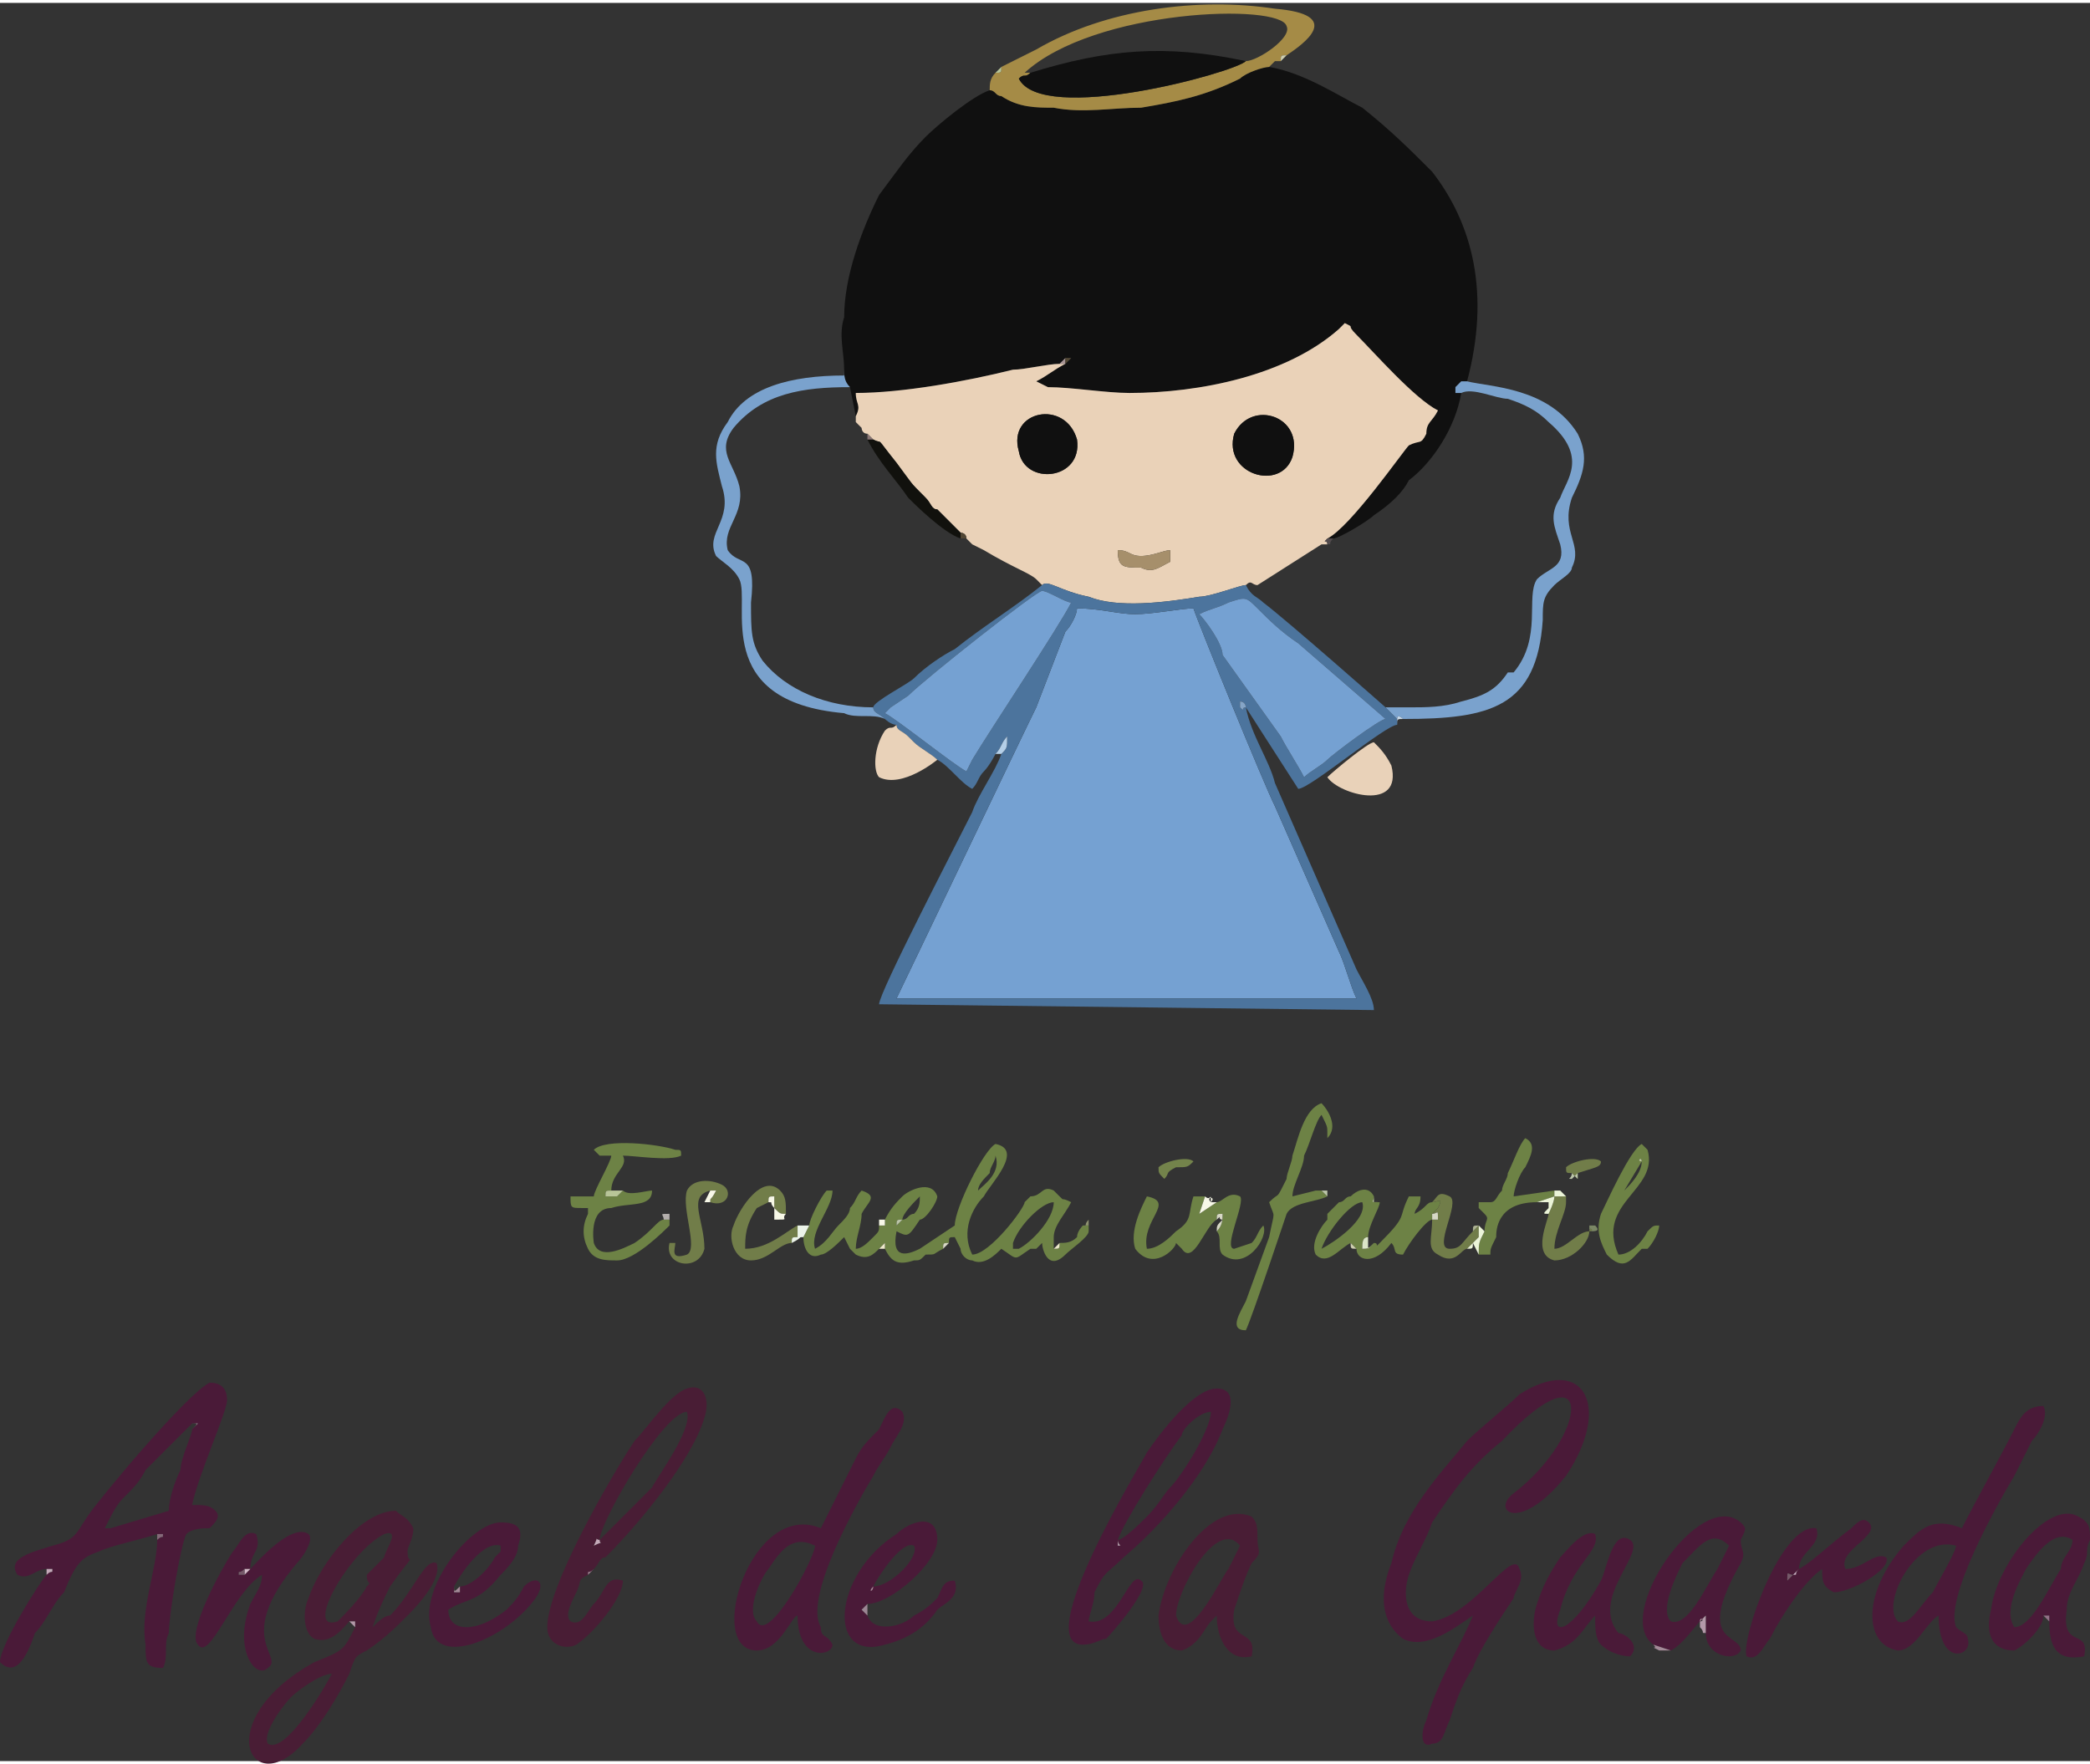 <?xml version="1.0" encoding="UTF-8"?>
<!DOCTYPE svg PUBLIC "-//W3C//DTD SVG 1.1//EN" "http://www.w3.org/Graphics/SVG/1.1/DTD/svg11.dtd">
<!-- Creator: CorelDRAW X8 -->
<svg xmlns="http://www.w3.org/2000/svg" xml:space="preserve" width="500px" height="422px" version="1.1" style="shape-rendering:geometricPrecision; text-rendering:geometricPrecision; image-rendering:optimizeQuality; fill-rule:evenodd; clip-rule:evenodd"
viewBox="0 0 359 302"
 xmlns:xlink="http://www.w3.org/1999/xlink">
 <rect x="0" y="0" width="359" height="302" fill="#333333" stroke="none"/>
 <defs>
  <style type="text/css">
   <![CDATA[
    .fil0 {fill:#101010}
    .fil11 {fill:#11110D}
    .fil30 {fill:#304150}
    .fil5 {fill:#491D35}
    .fil4 {fill:#4A1A38}
    .fil3 {fill:#4C749D}
    .fil32 {fill:#524734}
    .fil28 {fill:#524B4D}
    .fil6 {fill:#6D8245}
    .fil10 {fill:#717D49}
    .fil40 {fill:#736D6C}
    .fil13 {fill:#73834B}
    .fil45 {fill:#755969}
    .fil1 {fill:#75A1D2}
    .fil8 {fill:#7AA2CD}
    .fil22 {fill:#7B8765}
    .fil41 {fill:#856979}
    .fil24 {fill:#85A5C7}
    .fil46 {fill:#887574}
    .fil29 {fill:#8D9170}
    .fil43 {fill:#937288}
    .fil26 {fill:#9C8694}
    .fil23 {fill:#A48A98}
    .fil7 {fill:#A58B46}
    .fil12 {fill:#A68F6B}
    .fil42 {fill:#A89596}
    .fil33 {fill:#ACB291}
    .fil44 {fill:#AEAD76}
    .fil17 {fill:#B399A9}
    .fil31 {fill:#B3AEAC}
    .fil19 {fill:#B4CFE8}
    .fil25 {fill:#B8C598}
    .fil27 {fill:#BBC5A8}
    .fil37 {fill:#C4AAB9}
    .fil36 {fill:#C8DAEC}
    .fil34 {fill:#CAD5B7}
    .fil38 {fill:#CECEB0}
    .fil39 {fill:#D3B3C9}
    .fil35 {fill:#D4BBC9}
    .fil18 {fill:#D7D8C5}
    .fil20 {fill:#DBE5C7}
    .fil9 {fill:#E9D2B9}
    .fil2 {fill:#EAD2B8}
    .fil14 {fill:#EBF4D8}
    .fil21 {fill:#ECE8CA}
    .fil15 {fill:#ECF4E9}
    .fil16 {fill:#F7F8E7}
   ]]>
  </style>
 </defs>
 <g id="Capa_x0020_1">
  <path class="fil0" d="M170 15c-3,1 -9,6 -11,8 -3,3 -5,6 -8,10 -3,6 -6,14 -6,21 -1,3 0,6 0,9 0,1 0,2 1,3l1 5c1,-2 0,-2 0,-4 8,0 19,-2 27,-4 2,0 6,-1 8,-1l1 -1 1 0 -1 1 0 0c-2,1 -3,2 -5,3l2 1c4,0 10,1 14,1 12,0 27,-3 36,-11 1,-1 0,0 1,-1 2,1 0,0 2,2 3,3 10,11 14,13 -1,2 -2,2 -2,4 -1,2 -1,1 -3,2 -1,1 -10,14 -14,16l1 0c1,0 6,-3 7,-4 3,-2 5,-4 6,-6 4,-3 8,-9 9,-15l0 0 -1 0c0,-2 0,0 0,-1l1 -1 1 0c4,-15 1,-27 -6,-36 -4,-4 -7,-7 -12,-11 -4,-2 -10,-6 -16,-7 -1,0 -4,1 -5,2 -6,3 -11,4 -17,5 -5,0 -10,1 -15,0 -3,0 -6,0 -9,-2 -1,0 -1,-1 -2,-1z"/>
  <path class="fil1" d="M185 104c0,1 -1,3 -2,4l-5 13c-2,4 -23,48 -24,50l79 0c-1,-2 -2,-6 -3,-8l-11 -25c-2,-4 -13,-31 -14,-34 -2,0 -7,1 -10,1 -3,0 -6,-1 -10,-1z"/>
  <path class="fil2" d="M192 94c2,0 2,1 4,1 2,0 4,-1 5,-1l0 2c-2,1 -3,2 -5,1 -3,0 -4,0 -4,-3zm30 -16c-2,6 -12,3 -10,-4 3,-6 12,-3 10,4zm-47 -1c-2,-7 8,-9 10,-2 1,7 -9,8 -10,2zm5 -11l-2 -1c0,0 0,0 0,0 2,-1 3,-2 5,-3 0,0 0,0 -1,0 -2,0 -6,1 -8,1 -8,2 -19,4 -27,4 0,2 1,2 0,4l0 0c0,0 0,1 0,1 0,0 0,0 1,1 0,0 0,1 1,1l1 1c2,1 0,-1 4,4 3,4 2,3 5,6 1,1 1,2 2,2l4 4c0,0 1,0 1,1 1,0 0,0 0,0 0,0 0,0 1,1l2 1c5,3 8,4 9,5 1,1 0,0 1,1 1,-1 3,1 8,2 5,2 13,1 19,0 2,0 7,-2 8,-2 1,-1 1,0 2,0l11 -7c0,0 1,0 1,0 0,-1 -1,0 0,-1 4,-2 13,-15 14,-16 2,-1 2,0 3,-2 0,-2 1,-2 2,-4 -4,-2 -11,-10 -14,-13 -2,-2 0,-1 -2,-2 -1,1 0,0 -1,1 -9,8 -24,11 -36,11 -4,0 -10,-1 -14,-1z"/>
  <path class="fil3" d="M185 104c4,0 7,1 10,1 3,0 8,-1 10,-1 1,3 12,30 14,34l11 25c1,2 2,6 3,8l-79 0c1,-2 22,-46 24,-50l5 -13c1,-1 2,-3 2,-4zm21 1c2,-1 3,-1 5,-2 3,-1 3,-1 5,1 2,2 4,4 7,6l15 13c-1,0 -9,6 -10,7 -1,1 -3,2 -4,3 -1,-2 -3,-5 -4,-7l-10 -14c0,-2 -3,-6 -4,-7zm-54 17c1,-1 0,0 1,-1l3 -2c3,-3 22,-18 23,-18 1,0 4,2 5,2 -2,4 -14,22 -17,27l-1 2c-2,-1 -12,-9 -14,-10zm27 -22c-5,4 -10,7 -15,11 -2,1 -5,3 -7,5 -1,1 -7,4 -7,5 0,1 1,1 2,2 0,0 1,1 2,1 0,1 1,1 2,2 0,0 1,1 1,1 1,1 3,2 4,3 2,1 4,4 6,5 1,-1 1,-2 2,-3 1,-1 2,-3 2,-3 1,-1 1,-2 2,-3 0,2 0,2 -1,3 -1,3 -4,7 -5,10 -3,6 -16,31 -16,33l85 1c0,-2 -2,-5 -3,-7l-14 -32c-1,-4 -4,-8 -5,-13 -1,0 0,1 -1,0 0,-1 0,-1 0,-1 1,0 1,1 1,1l9 14c2,0 15,-11 17,-11l0 -1 -2 -2c0,0 -17,-15 -21,-18 -1,-1 -2,-1 -3,-3 -1,0 -6,2 -8,2 -6,1 -14,2 -19,0 -5,-1 -7,-3 -8,-2z"/>
  <path class="fil4" d="M253 277c-2,5 -6,11 -8,18 -1,2 -1,5 1,4 2,0 2,-2 3,-4 1,-3 2,-6 4,-9 1,-3 5,-9 7,-12 0,-1 2,-3 1,-5 -1,-4 -8,8 -15,9 -5,0 -5,-5 -4,-8 1,-3 3,-6 4,-9 4,-6 7,-10 12,-14 16,-17 15,-1 2,9 -4,3 1,7 9,-3 8,-12 3,-21 -8,-14 -2,2 -7,6 -9,8 -4,5 -11,12 -13,21 -2,5 -2,10 2,13 4,2 9,-2 12,-4z"/>
  <path class="fil4" d="M19 262c-1,0 0,0 -1,0l0 0c1,-2 2,-4 3,-5 2,-2 3,-3 4,-5 3,-3 5,-5 8,-8 1,0 0,0 1,0l-1 1c0,1 -2,5 -2,7 -1,2 -2,5 -2,7l-10 3zm-11 7c0,0 -1,0 1,0 0,1 0,0 -1,1 -1,1 -8,12 -8,15 3,3 5,-2 6,-5 2,-2 3,-5 5,-7 2,-5 3,-6 6,-7 2,-1 7,-2 10,-3 0,0 0,0 1,0 0,1 0,0 -1,1 0,5 -3,12 -2,18 0,3 0,4 3,4 1,-2 0,-4 1,-6 0,-3 2,-15 3,-17 1,-1 3,-1 4,-1 1,-1 2,-2 1,-3 -1,-1 -2,-1 -4,-1 1,-5 6,-16 6,-18 0,-2 -1,-3 -3,-3 -4,2 -19,20 -21,23 -2,3 -2,4 -6,5 -3,1 -8,2 -6,5 2,1 3,-1 5,-1z"/>
  <path class="fil1" d="M206 105c1,1 4,5 4,7l10 14c1,2 3,5 4,7 1,-1 3,-2 4,-3 1,-1 9,-7 10,-7l-15 -13c-3,-2 -5,-4 -7,-6 -2,-2 -2,-2 -5,-1 -2,1 -3,1 -5,2z"/>
  <path class="fil1" d="M152 122c2,1 12,9 14,10l1 -2c3,-5 15,-23 17,-27 -1,0 -4,-2 -5,-2 -1,0 -20,15 -23,18l-3 2c-1,1 0,0 -1,1z"/>
  <path class="fil5" d="M57 287c-1,2 -8,14 -11,12 -1,-2 3,-7 4,-8 1,-1 5,-4 7,-4zm9 -24c3,-1 0,3 0,4 -2,2 -3,3 -3,3 0,2 1,1 0,2 -1,2 -4,5 -5,6 -6,2 2,-12 8,-15zm-6 15c1,0 0,0 1,0 0,1 0,0 0,1 -2,4 -2,4 -7,6 -18,10 -11,24 -2,14 3,-3 6,-8 8,-12 1,-3 1,-3 3,-4 3,-2 5,-4 7,-6 1,-1 6,-6 5,-9 -2,-1 -4,5 -8,9 -1,0 -2,1 -3,2 0,0 1,0 0,0l0 0c1,-3 2,-5 3,-7 5,-7 3,-3 3,-6 0,-1 1,-2 1,-4 -1,-2 -2,-2 -3,-3 -6,0 -13,9 -15,15 -1,2 -1,6 1,7 3,1 5,-2 6,-3z"/>
  <path class="fil6" d="M175 214c-1,0 0,0 -1,0 0,-2 0,-1 0,-1 1,-3 5,-7 7,-7 0,3 -4,7 -6,8zm-20 -5l-1 1c0,-1 0,-1 1,-1 0,-1 2,-3 3,-4 0,1 0,2 -1,3 -1,0 -1,1 -2,1zm13 -5c0,-1 1,-2 2,-3 0,-1 1,-2 1,-3 1,3 -2,5 -3,6zm-16 5c0,0 0,0 0,1 0,0 0,0 -1,0 0,1 0,1 -1,2 -1,1 -2,2 -3,2 0,-2 1,-4 1,-6 1,-2 3,-3 0,-4 -1,1 -1,2 -2,3 0,1 -1,2 -2,3 -1,1 -2,3 -4,4 -1,-3 3,-7 3,-10 0,0 -1,0 -1,0 -1,1 -3,5 -3,6l-1 2c0,2 1,4 3,3 1,0 3,-2 4,-3l1 2c0,0 1,1 1,1 2,1 3,0 4,-1l1 -1 0 1c1,2 2,3 5,2 1,0 1,0 2,-1 2,0 1,0 3,-1 0,-1 0,-1 1,-1 0,-1 0,-1 1,-1l1 2c0,1 1,2 2,2 2,1 4,-1 5,-2 3,2 2,2 5,0 1,0 0,0 1,0 1,-1 0,0 1,-1 0,1 1,5 4,2 1,-1 4,-3 4,-4l0 -1 -1 0c0,0 -1,1 -1,2 -1,1 -2,1 -3,1 0,1 0,1 -1,1 0,0 0,-1 0,-1 0,-1 0,-1 0,-1 0,-2 2,-4 3,-6 -2,-1 -1,0 -2,-1l-1 -1c-2,-1 -2,1 -4,1l-1 1c0,1 -6,9 -9,9 -2,-4 0,-8 2,-10 1,-2 7,-8 2,-9 -2,1 -7,11 -7,14l-6 4c-2,1 -5,2 -4,-3 2,1 2,1 4,-2 1,0 3,-3 3,-4 -1,-3 -5,-1 -6,0 -1,1 -2,2 -3,4z"/>
  <path class="fil4" d="M326 278c-3,-3 3,-15 10,-13 0,1 -3,6 -4,8 -2,2 -4,6 -6,5zm7 -1c0,9 6,7 5,4 0,-1 -1,-1 -2,-2 -2,-5 7,-21 10,-26 1,-2 2,-4 3,-6 1,-1 3,-4 2,-6 -3,0 -4,2 -5,4 -2,4 -7,13 -9,17 -5,-2 -7,0 -10,3 -7,8 -7,17 -1,18 3,0 5,-5 7,-6z"/>
  <path class="fil4" d="M140 265c0,2 -8,17 -10,13 -2,-2 1,-8 2,-9 2,-3 4,-6 8,-4zm-3 12c0,8 6,7 6,5 -1,-2 -2,-1 -2,-3 -3,-5 6,-21 9,-26 1,-2 2,-3 3,-5 1,-2 3,-4 2,-6 -2,-2 -3,1 -4,3 -2,2 -3,3 -4,5l-6 12c-12,-5 -20,21 -11,21 4,0 6,-6 7,-6z"/>
  <path class="fil4" d="M192 264c0,1 1,1 0,1l0 -1c1,-3 8,-14 11,-18 0,-1 3,-4 5,-4 0,3 -5,11 -7,13 -1,1 -2,3 -4,5 -1,1 -4,4 -5,4zm-5 14c0,-1 1,-3 1,-5 2,-4 2,-3 5,-6 6,-5 14,-14 17,-22 1,-2 3,-7 -1,-7 -4,0 -10,8 -12,11 -1,2 -20,33 -11,33 2,0 3,-1 4,-1 1,-1 8,-9 6,-10 -2,-2 -4,8 -9,7z"/>
  <path class="fil5" d="M103 264c0,1 1,0 -1,1 1,-2 0,-1 1,-1 0,-3 11,-22 15,-22 1,3 -5,11 -6,13 -3,3 -6,6 -9,9zm-2 6l1 -1c1,-1 1,-2 2,-2 6,-6 15,-17 17,-24 1,-3 0,-6 -3,-5 -3,1 -7,7 -9,9 -4,6 -15,25 -15,32 0,3 3,4 5,3 3,-2 8,-8 8,-11 -3,-1 -3,2 -5,4 -1,1 -2,4 -4,3 -1,-1 0,-3 1,-5 1,-2 0,-2 2,-3z"/>
  <path class="fil7" d="M214 10c-2,2 -35,11 -39,3 1,-1 1,0 2,-1 -1,0 -1,0 -1,0 12,-11 44,-12 45,-8 1,2 -5,6 -7,6zm-42 1c0,1 0,1 -1,1 -1,1 -1,2 -1,3 1,0 1,1 2,1 3,2 6,2 9,2 5,1 10,0 15,0 6,-1 11,-2 17,-5 1,-1 4,-2 5,-2 1,-1 0,0 1,-1 0,0 1,0 1,0 0,-1 0,-1 1,-1 0,0 0,0 0,0 0,0 0,0 0,0 3,-2 10,-7 -2,-8 -13,-2 -29,0 -41,7 -2,1 -4,2 -6,3z"/>
  <path class="fil0" d="M177 12c-1,1 -1,0 -2,1 4,8 37,-1 39,-3 -14,-3 -24,-2 -37,2z"/>
  <path class="fil5" d="M211 269c-1,1 -7,14 -9,8 0,-4 7,-17 11,-12l-2 4zm4 15c1,-5 -4,-2 -3,-8 1,-3 2,-6 3,-8 2,-2 1,-2 1,-4 0,-2 0,-3 -1,-4 -7,-3 -15,9 -16,17 0,3 1,6 4,6 3,-1 4,-4 5,-5l1 -1c0,4 2,8 6,7z"/>
  <path class="fil4" d="M346 279c-2,-3 1,-8 2,-10 2,-3 5,-7 8,-5 0,2 -2,3 -2,5 -2,3 -5,10 -8,10zm5 -2c1,0 0,0 1,0l0 1c0,4 1,7 6,6 1,-5 -4,-1 -3,-8 0,-3 2,-5 3,-8 1,-2 0,-2 1,-4 0,-2 0,-3 -2,-4 -5,-3 -14,8 -15,16 -1,4 0,7 4,7 2,-1 5,-4 5,-6z"/>
  <path class="fil4" d="M287 278c-2,-2 1,-8 2,-10 3,-3 5,-6 8,-3l-2 4c-2,3 -5,10 -8,9zm-3 4l3 1c2,-1 4,-4 5,-5l1 -1 0 3c0,4 5,5 6,3 0,-3 -8,-1 0,-15 1,-2 0,-2 0,-4 1,-2 1,-2 0,-3 -7,-6 -22,16 -15,21z"/>
  <path class="fil8" d="M152 123c-1,-1 -2,-1 -2,-2 -8,0 -15,-3 -19,-8 -2,-3 -2,-5 -2,-10 1,-9 -2,-6 -4,-9 -1,-4 3,-6 2,-11 -1,-4 -4,-6 -1,-10 5,-6 12,-7 20,-7 -1,-1 -1,-2 -1,-3l0 1c-9,0 -17,2 -20,8 -3,4 -2,7 -1,11 2,6 -3,8 -1,12 1,1 3,2 4,4 2,4 -5,21 18,23 2,1 5,0 7,1z"/>
  <path class="fil8" d="M250 66l0 1c2,0 1,0 1,0l0 0c2,-1 6,1 8,1 3,1 5,2 7,4 7,6 3,10 2,13 -2,3 -1,5 0,8 1,4 -2,4 -4,6 -2,3 1,10 -4,16 0,0 0,0 -1,0 -2,3 -4,4 -8,5 -3,1 -6,1 -9,1 -3,0 -2,0 -4,0l2 2c0,-1 1,0 1,0 15,0 23,-2 24,-17 0,-3 0,-4 2,-6 1,-1 3,-2 3,-3 2,-4 -2,-6 0,-12 2,-4 3,-7 1,-11 -5,-8 -15,-8 -19,-9l-1 0 -1 1z"/>
  <path class="fil4" d="M43 269c-1,1 0,0 -1,1l-1 0c0,-1 0,0 1,-1l1 0c0,-3 2,-3 1,-6 -2,-1 -3,2 -4,3 -2,3 -8,14 -6,16 2,3 6,-9 11,-12 0,2 -1,3 -2,5 -3,8 1,13 3,11 3,-2 -6,-5 5,-18 1,-1 3,-4 2,-5 -3,-2 -9,5 -10,6z"/>
  <path class="fil4" d="M150 272l-1 1 1 -1c1,-2 5,-8 7,-7 1,2 -4,7 -7,7zm-1 5c0,0 0,0 -1,-1l1 -1c4,0 12,-7 12,-11 0,-5 -5,-3 -7,-1 -11,7 -12,22 -2,19 4,-1 7,-3 9,-6 1,-1 4,-2 3,-5 -2,0 -2,1 -3,3 -1,1 -2,2 -4,3 -2,2 -7,3 -8,0z"/>
  <path class="fil4" d="M79 272c0,1 0,1 0,1 -1,0 -1,0 -1,0l0 -1c1,-2 5,-8 8,-7 0,0 0,0 0,0 0,2 0,-1 0,1l-1 1c-1,2 -4,5 -6,5zm-2 4c3,-2 5,-1 9,-6 1,-1 3,-3 3,-5 1,-3 0,-4 -3,-4 -5,0 -14,11 -12,18 1,7 13,2 18,-5 2,-3 0,-4 -2,-2 -1,2 -2,3 -3,4 -5,4 -10,4 -10,0z"/>
  <path class="fil4" d="M309 269c-1,1 0,1 -1,1l-1 1c0,-2 0,-1 1,-1l1 -1c0,-3 4,-4 3,-7 -6,-1 -13,19 -12,22 2,1 3,-2 4,-3 2,-4 6,-10 9,-12 0,2 0,3 2,4 3,0 10,-4 9,-6 -2,-1 -4,2 -7,2 -1,-2 2,-4 3,-5 1,-1 2,-2 1,-3 -1,-1 -2,0 -3,1 -4,3 -7,6 -9,7z"/>
  <path class="fil4" d="M280 264c-3,-2 -4,5 -5,7 -5,9 -9,10 -7,5 2,-8 7,-10 6,-13 -2,-1 -5,3 -6,4 -2,3 -3,5 -4,8 -1,3 -1,8 3,8 4,-1 5,-4 7,-6 0,2 0,4 1,5 1,1 3,2 5,2 2,-2 -1,-4 -2,-4 -5,-6 5,-14 2,-16z"/>
  <path class="fil6" d="M100 207c0,0 -1,0 0,0 1,0 1,0 1,0 0,1 0,1 0,1 -1,2 -1,4 0,6 1,2 3,2 5,2 3,0 8,-5 9,-6l0 -1 -1 0c-1,0 -2,2 -5,4 -2,1 -6,3 -7,0 0,0 -1,-6 3,-6 3,-1 7,0 7,-3 -1,0 -4,1 -5,0 -1,1 -1,1 -1,1 -1,0 -1,0 -2,0 0,-1 0,-1 1,-1 0,-3 3,-4 2,-6 2,0 8,1 10,0 0,-1 0,-1 -1,-1 -3,-1 -12,-2 -14,0 0,0 1,1 1,1l2 0c0,1 -3,6 -3,7l-4 0c0,2 0,2 2,2z"/>
  <path class="fil6" d="M227 214c1,-3 5,-8 7,-8 1,3 -5,7 -7,8zm1 -6c0,1 0,0 0,1 -1,1 -3,4 -2,6 2,2 4,-1 6,-2 0,0 -1,0 0,0l1 1c0,2 3,3 6,-1 1,1 0,2 2,2 1,-2 4,-6 5,-6 0,-1 0,-1 0,-1 1,-1 1,-1 1,-1 1,-2 0,-1 -1,-1 -1,0 -1,1 -3,2 0,-1 1,-1 1,-3l-2 0c-2,4 0,3 -5,8 -1,1 0,0 -1,0 -1,1 -1,1 -2,1 0,-1 0,-2 1,-2 0,-2 2,-5 2,-6 -2,0 -1,0 -1,-1 -1,-2 -3,-1 -4,0 -1,0 -1,1 -2,1 -1,1 -1,1 -2,2z"/>
  <path class="fil6" d="M209 206l-3 2 1 -3 -2 0c-1,3 0,4 -3,6 -1,1 -3,3 -5,3 -1,-5 5,-8 0,-9 -1,2 -3,6 -2,9 3,4 7,0 7,-1 0,0 0,0 0,0l1 1c2,3 4,-4 6,-5 0,-1 0,-1 1,-1 0,1 0,2 -1,3 1,1 0,3 1,4 4,3 8,-3 7,-5 -1,1 -1,2 -2,3l-3 1c-2,0 2,-8 1,-9 -2,-1 -3,1 -4,1z"/>
  <path class="fil6" d="M228 205c-1,-1 0,0 -1,-1l-1 0 -4 1c0,-2 2,-5 2,-7 1,-2 2,-6 3,-7 1,2 1,2 1,3 0,0 0,0 0,0 0,0 0,0 0,1 2,-2 0,-5 -1,-6 -3,1 -4,6 -5,9 0,1 -1,3 -1,4 -2,4 -1,2 -3,4 1,3 1,1 0,6l-4 11c-1,2 -3,5 0,5 1,-2 7,-20 7,-20 1,-2 5,-2 7,-3z"/>
  <path class="fil0" d="M222 78c2,-7 -7,-10 -10,-4 -2,7 8,10 10,4z"/>
  <path class="fil0" d="M175 77c1,6 11,5 10,-2 -2,-7 -12,-5 -10,2z"/>
  <path class="fil6" d="M279 204l0 0 3 -5c0,-1 -1,0 0,0 0,1 0,0 0,0 0,2 -2,4 -3,5zm3 10c1,0 0,0 1,0 1,-1 2,-3 2,-4 -1,0 -1,0 -2,1 -1,2 -3,4 -5,4 -4,-9 7,-11 5,-18l-1 -1c-2,1 -6,10 -7,12 -1,3 0,5 1,7 3,3 4,1 6,-1z"/>
  <path class="fil9" d="M161 130c-1,-1 -3,-2 -4,-3 0,0 -1,-1 -1,-1 -1,-1 -2,-1 -2,-2 -1,1 -1,0 -2,1 -2,3 -2,7 -1,8 4,2 10,-3 10,-3z"/>
  <path class="fil9" d="M228 133c2,3 13,6 11,-2 -1,-2 -2,-3 -3,-4 -1,0 -7,5 -8,6z"/>
  <path class="fil6" d="M256 206c-1,0 0,0 -1,0 0,0 0,0 -1,0l0 1 1 1c1,1 0,1 0,3 -1,2 -1,2 -1,4 1,0 1,0 2,0 0,-1 0,-1 1,-3 0,-1 0,-6 7,-6l3 -1 0 -1 -7 1c0,-1 1,-4 2,-5 1,-2 2,-4 0,-5 -1,1 -2,4 -3,6 0,1 -1,2 -1,3 -1,1 -1,2 -2,2z"/>
  <path class="fil10" d="M136 213c0,-1 0,-1 1,-1 0,-1 0,-1 0,-2 -2,1 -5,4 -9,4 0,-2 0,-4 2,-7l2 -1c0,-1 0,-1 1,-1l0 2 0 0c1,1 1,1 2,1 0,-2 0,-3 -1,-4 -3,-3 -7,3 -8,6 -1,2 0,6 3,6 3,0 5,-3 7,-3z"/>
  <path class="fil10" d="M122 204l1 0c-1,2 -1,1 -1,2 3,1 4,-2 2,-3 -2,-1 -5,-1 -6,1 -1,3 2,10 0,11 -3,1 -2,-1 -2,-2 -1,0 -1,0 -1,0 -1,4 5,5 6,1 0,-5 -3,-9 1,-10z"/>
  <path class="fil11" d="M165 92l0 -1 -4 -4c-1,0 -1,-1 -2,-2 -3,-3 -2,-2 -5,-6 -4,-5 -2,-3 -4,-4 -1,0 -1,0 -1,0 2,4 5,7 7,10 1,1 6,6 9,7z"/>
  <path class="fil10" d="M266 208c0,1 -3,7 1,8 3,0 6,-3 6,-5 0,-1 1,0 0,0 -2,0 -4,3 -6,3 0,-3 2,-6 2,-8l0 -1 -2 0c0,1 -1,3 -1,3z"/>
  <path class="fil10" d="M246 206c1,0 2,-1 1,1 0,0 0,0 -1,1 1,0 1,-1 1,1 0,0 -1,0 -1,0 0,3 -1,5 1,6 3,2 4,-1 5,-1 1,-1 1,-1 2,-2l0 -2 -1 1c-2,2 -2,3 -4,3 -3,0 2,-8 0,-9 -2,-1 -2,0 -3,1z"/>
  <path class="fil12" d="M192 94c0,3 1,3 4,3 2,1 3,0 5,-1l0 -2c-1,0 -3,1 -5,1 -2,0 -2,-1 -4,-1z"/>
  <path class="fil13" d="M199 200c0,1 0,1 1,2 1,-1 0,-1 2,-2 2,0 2,0 3,-1 -1,-1 -5,0 -6,1z"/>
  <path class="fil10" d="M270 201l1 1c0,-1 0,-1 0,-1 3,-1 4,-1 4,-2 -1,-1 -5,0 -6,1 0,1 0,1 1,1z"/>
  <path class="fil14" d="M264 206l2 0c0,0 0,0 0,0l0 1c-1,1 -1,1 0,1 0,0 1,-2 1,-3l2 0c-1,-1 0,0 -1,-1 0,0 -1,0 -1,0l0 1 -3 1z"/>
  <path class="fil14" d="M254 212c-1,1 -1,1 -2,2 1,0 1,0 1,-1 1,2 1,2 1,2 0,-2 0,-2 1,-4l-1 -1c0,1 0,2 0,2z"/>
  <path class="fil15" d="M137 210c0,1 0,1 0,2 -1,0 -1,0 -1,1l0 0c2,-1 1,-1 2,-1l1 -2c-1,0 -1,0 -1,0 -1,0 0,0 -1,0z"/>
  <path class="fil16" d="M132 206l0 0c1,0 0,0 1,1l0 -2c-1,0 -1,0 -1,1z"/>
  <path class="fil16" d="M209 206c-1,0 -1,0 -1,0 -1,-1 1,-1 0,0 -1,0 0,0 0,0 0,-2 0,0 -1,-1l-1 3 3 -2z"/>
  <path class="fil16" d="M135 208c-1,0 -1,0 -2,-1l0 2c3,0 1,0 2,-1l0 0z"/>
  <path class="fil16" d="M122 206c0,-1 0,0 1,-2l-1 0 -1 2c0,0 0,0 0,0l1 0z"/>
  <path class="fil16" d="M151 210c1,0 1,0 1,0 0,-1 0,-1 0,-1 -1,0 0,0 -1,0l0 1z"/>
  <path class="fil17" d="M292 278c1,0 0,-1 0,0 0,0 0,1 0,1 1,1 0,1 1,1l0 -3 -1 1z"/>
  <path class="fil18" d="M209 209c1,-1 0,0 1,0 -1,1 -1,1 -1,2 1,-1 1,-2 1,-3 -1,0 -1,0 -1,1z"/>
  <path class="fil19" d="M171 129l1 0c1,-1 1,-1 1,-3 -1,1 -1,2 -2,3z"/>
  <path class="fil20" d="M236 213l-1 1 0 -2c-1,0 -1,1 -1,2 1,0 1,0 2,-1z"/>
  <path class="fil21" d="M182 213l-1 1 0 -2c0,0 0,0 0,1 0,0 0,1 0,1 1,0 1,0 1,-1z"/>
  <path class="fil22" d="M273 211c1,0 0,-1 0,0 1,0 2,0 1,-1 -1,0 0,0 -1,0 0,0 0,0 0,1z"/>
  <path class="fil23" d="M287 283l-3 -1c1,1 -1,0 1,1 0,0 1,0 1,0 1,0 1,0 1,0z"/>
  <path class="fil24" d="M214 121l0 0c0,0 0,-1 -1,-1 0,0 0,0 0,1 1,1 0,0 1,0z"/>
  <path class="fil25" d="M107 204l-2 0 0 0c-1,0 -1,0 -1,1 1,0 1,0 2,0 0,0 0,0 1,-1z"/>
  <path class="fil26" d="M149 277l0 -2 -1 1c1,1 1,1 1,1z"/>
  <path class="fil27" d="M228 205c0,0 0,1 0,-1 -1,0 0,0 -1,0 -1,0 -1,0 -1,0l1 0c1,1 0,0 1,1z"/>
  <path class="fil18" d="M246 209l0 -1 0 1c0,0 1,0 1,0 0,-2 0,-1 -1,-1 0,0 0,0 0,1z"/>
  <path class="fil28" d="M228 93c1,0 0,0 1,-1l-1 0c-1,1 0,0 0,1z"/>
  <polygon class="fil21" points="151,214 152,214 152,213 "/>
  <path class="fil29" d="M186 210l1 0 0 1c0,-1 0,0 0,-1 0,-1 0,0 0,-1 -1,1 0,1 -1,1z"/>
  <path class="fil30" d="M251 67c0,0 1,0 -1,0l0 -1c0,1 0,-1 0,1l1 0z"/>
  <path class="fil31" d="M115 210c0,-1 0,0 0,-1 0,-1 0,0 0,-1 -2,0 -1,0 -1,1l1 0 0 1z"/>
  <path class="fil32" d="M165 92l1 0c0,0 1,0 0,0 0,-1 -1,-1 -1,-1l0 1z"/>
  <path class="fil33" d="M101 208c0,0 0,0 0,-1 0,0 0,0 -1,0 -1,0 0,0 0,0l1 0 0 1z"/>
  <path class="fil34" d="M254 207l0 -1c1,0 1,0 1,0 1,0 0,0 1,0l-2 0 0 1c0,0 0,0 0,0z"/>
  <path class="fil35" d="M42 269c0,1 0,1 0,1 1,-1 0,0 1,-1l0 0 -1 0z"/>
  <path class="fil33" d="M254 212c0,0 0,-1 0,-2 -1,0 -1,0 -1,1l1 -1 0 2z"/>
  <path class="fil27" d="M270 201c0,1 -1,1 0,1l1 -1c0,0 0,0 0,1l-1 -1z"/>
  <path class="fil18" d="M162 214c1,-1 0,0 1,-1 -1,0 -1,0 -1,1z"/>
  <path class="fil36" d="M240 124c0,-1 0,-1 1,-1 0,0 -1,-1 -1,0l0 1z"/>
  <path class="fil37" d="M103 264l0 0c-1,0 0,-1 -1,1 2,-1 1,0 1,-1z"/>
  <path class="fil38" d="M233 214l-1 -1c-1,0 0,0 0,0 0,1 0,1 1,1z"/>
  <path class="fil39" d="M308 270l0 0c1,0 0,0 1,-1l0 0 -1 1z"/>
  <path class="fil40" d="M180 66l-2 -1c0,0 0,0 0,0l2 1z"/>
  <path class="fil41" d="M27 264c1,-1 1,0 1,-1 -1,0 -1,0 -1,0l0 0 0 1z"/>
  <path class="fil42" d="M183 62l0 0c0,-1 0,-1 0,-1l-1 1c1,0 1,0 1,0z"/>
  <path class="fil37" d="M8 270c1,-1 1,0 1,-1 -2,0 -1,0 -1,0l0 1z"/>
  <path class="fil17" d="M60 278l1 1c0,-1 0,0 0,-1 -1,0 0,0 -1,0z"/>
  <path class="fil43" d="M352 278l0 -1c-1,0 0,0 -1,0l1 1z"/>
  <path class="fil44" d="M175 214l-1 0 0 -1c0,0 0,-1 0,1 1,0 0,0 1,0z"/>
  <path class="fil45" d="M42 270c0,0 0,0 0,-1 -1,1 -1,0 -1,1l1 0z"/>
  <path class="fil25" d="M282 199c0,0 0,1 0,0 -1,0 0,-1 0,0l0 0z"/>
  <path class="fil41" d="M19 262c-1,0 -1,0 -1,0l0 0c1,0 0,0 1,0z"/>
  <path class="fil23" d="M79 272c-1,1 -1,1 -1,0l0 1c0,0 0,0 1,0 0,0 0,0 0,-1z"/>
  <path class="fil25" d="M237 206c0,0 0,0 0,0 0,0 -1,0 -1,0 0,-1 0,0 0,-1 0,1 -1,1 1,1z"/>
  <path class="fil27" d="M155 209c-1,1 0,0 0,0 -1,0 -1,0 -1,1l1 -1z"/>
  <path class="fil26" d="M33 245l1 -1c-1,0 0,0 -1,0 1,0 1,0 0,1z"/>
  <path class="fil45" d="M308 270l0 0c-1,0 -1,-1 -1,1l1 -1z"/>
  <path class="fil46" d="M149 75c0,0 0,0 1,0l-1 -1 0 1z"/>
  <path class="fil43" d="M64 279l0 0 0 0c1,0 0,0 0,0z"/>
  <path class="fil38" d="M220 10c1,-1 0,0 1,-1 0,0 0,0 0,0 0,0 0,0 0,0 0,0 0,0 0,0 -1,0 -1,0 -1,1z"/>
  <path class="fil27" d="M255 208l-1 -1c1,1 1,1 1,1z"/>
  <path class="fil17" d="M192 264l0 0 0 1c1,0 0,0 0,-1z"/>
  <path class="fil23" d="M150 272c-1,1 0,1 0,0l-1 1 1 -1z"/>
  <path class="fil32" d="M183 62l1 -1 -1 0c0,0 0,0 0,1z"/>
  <path class="fil27" d="M177 214l1 0c-1,0 0,0 -1,0z"/>
  <path class="fil31" d="M228 209c0,-1 0,0 0,-1l0 1z"/>
  <path class="fil31" d="M282 214l1 0c-1,0 0,0 -1,0z"/>
  <path class="fil26" d="M101 270c0,-1 0,0 1,-1l-1 1z"/>
  <path class="fil25" d="M171 12c1,0 1,0 1,-1l-1 1z"/>
  <path class="fil19" d="M259 115c1,0 1,0 1,0l-1 0z"/>
  <polygon class="fil25" points="176,206 177,205 "/>
  <polygon class="fil27" points="182,205 181,204 "/>
  <polygon class="fil44" points="279,204 279,204 "/>
 </g>
</svg>

